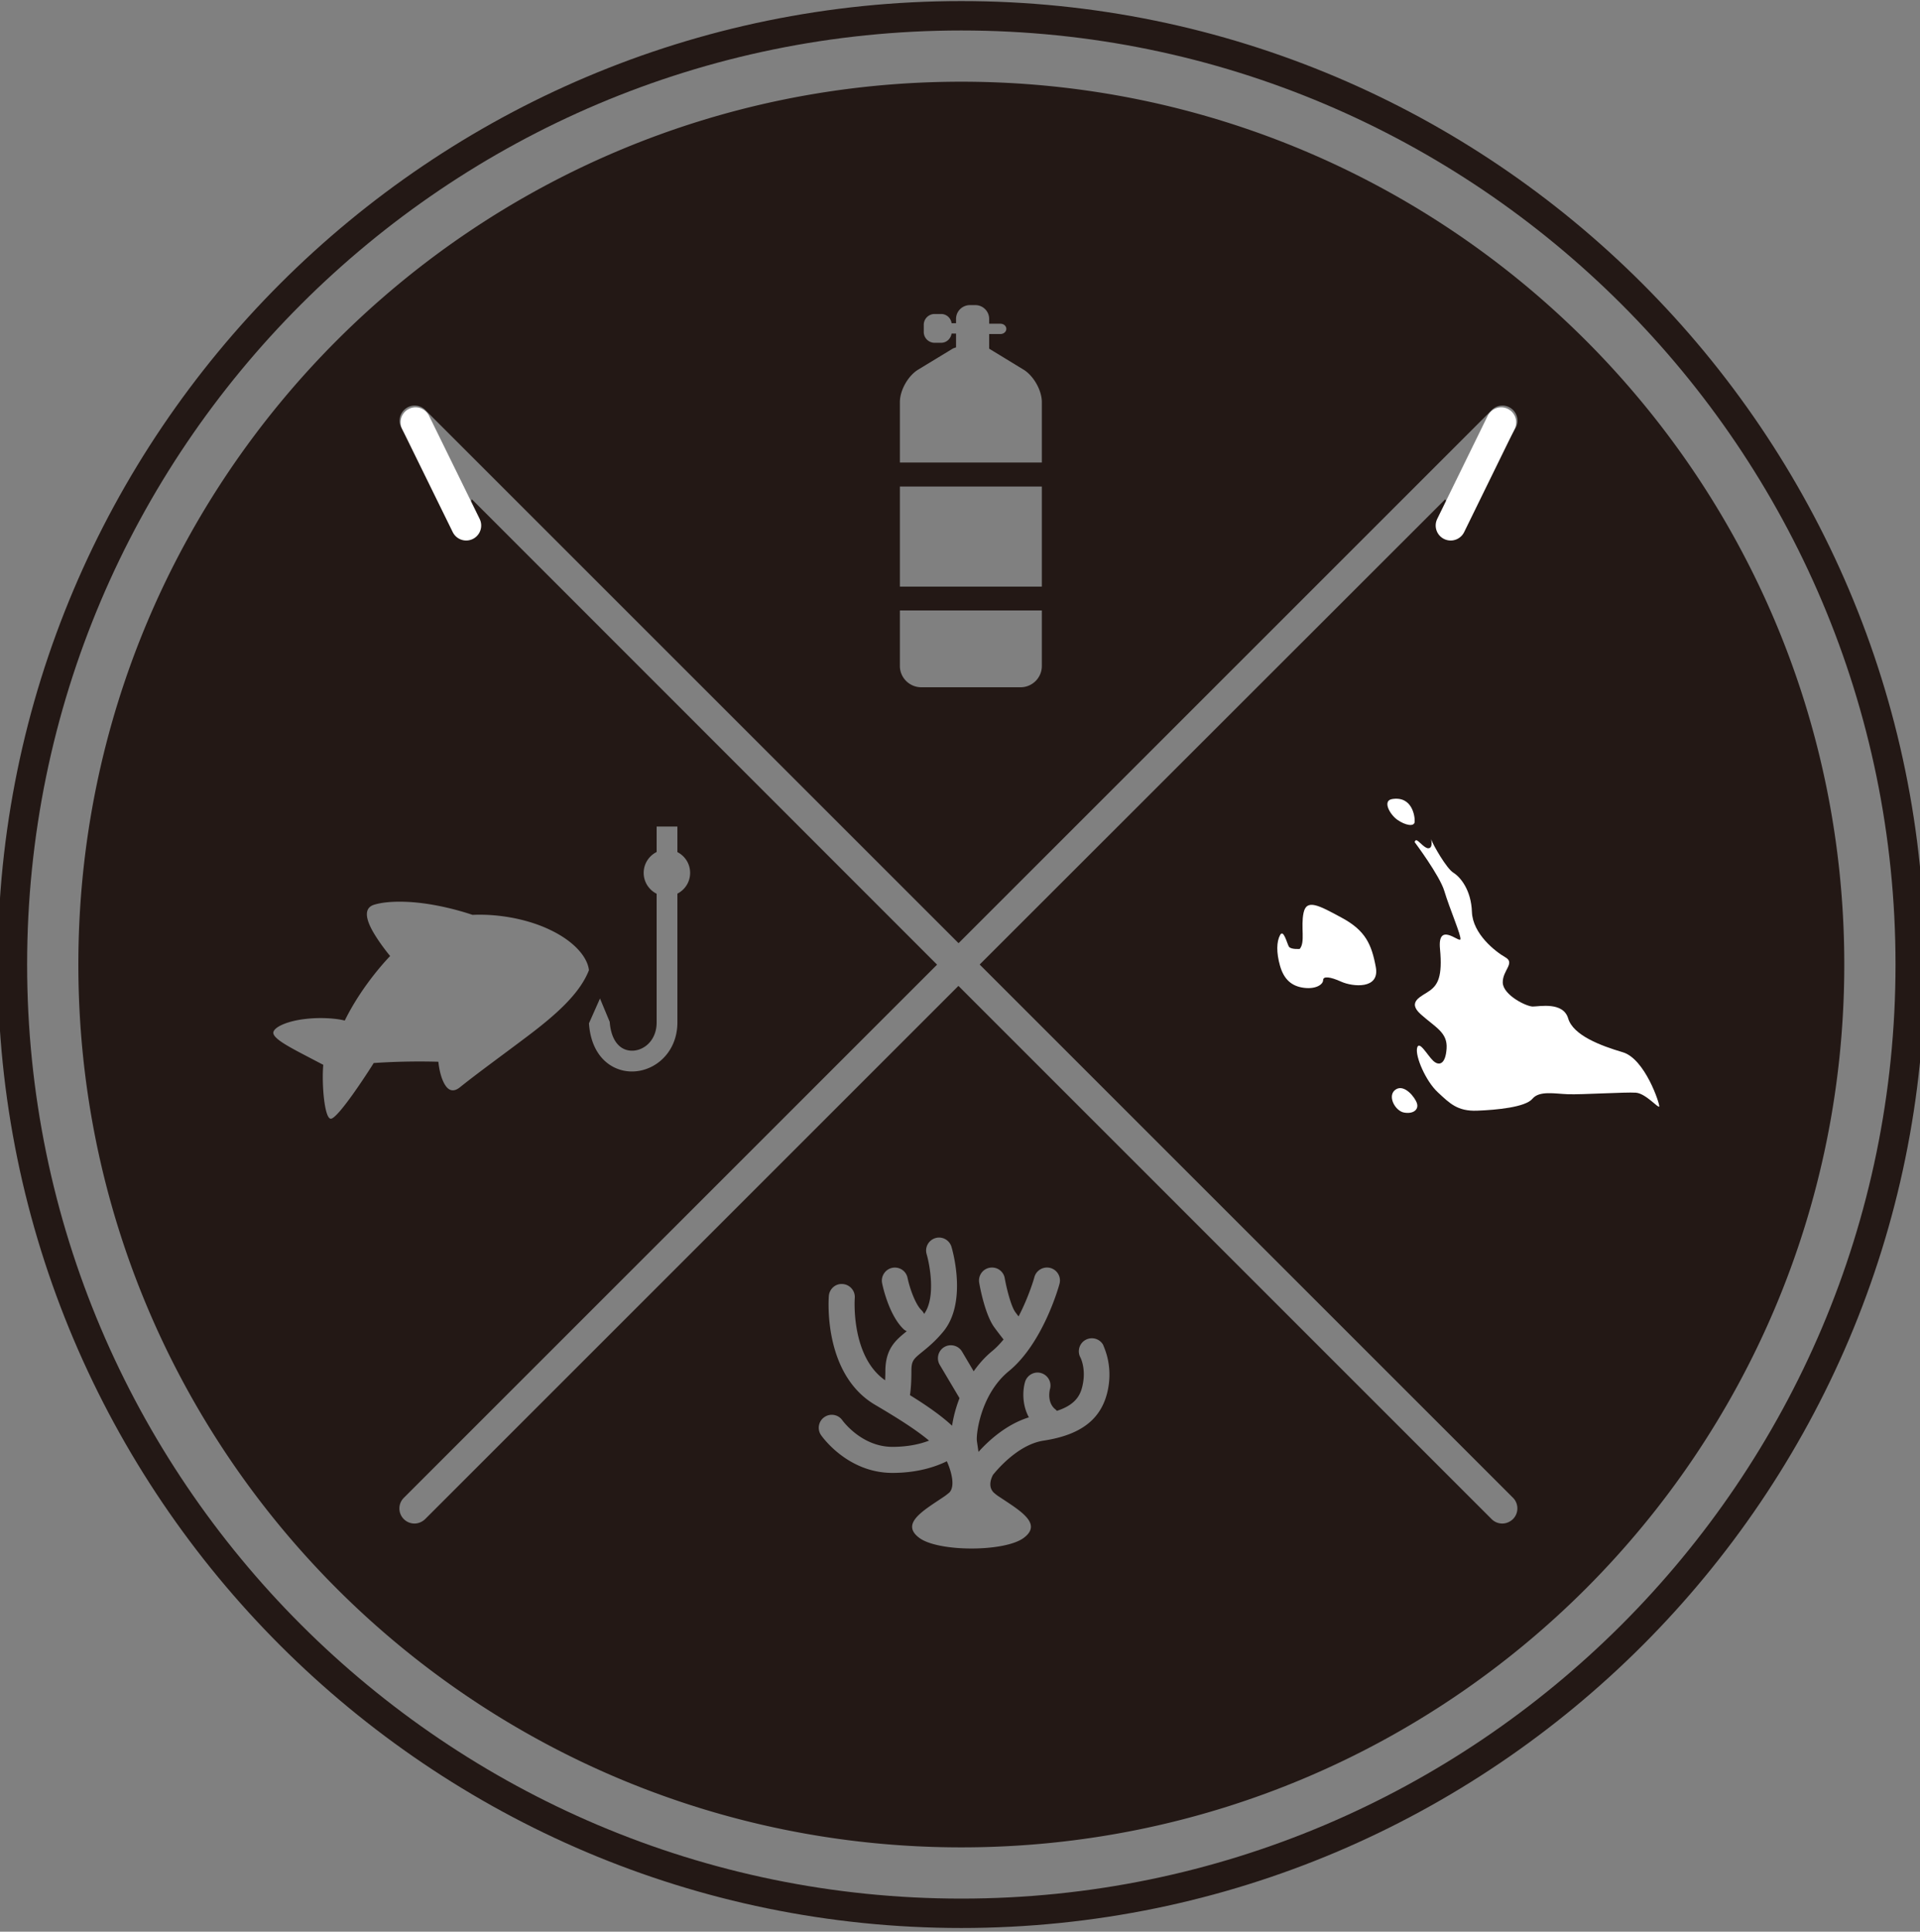 <?xml version="1.0" encoding="UTF-8"?>
<svg data-bbox="-0.19 0.09 160.6 160.6" viewBox="0 0 160 161" xmlns="http://www.w3.org/2000/svg" data-type="ugc">
    <rect x="0" y="0" width="160" height="161" fill="#808080" stroke="none"/>
    <g>
        <path d="M80.11.09C35.83.09-.19 36.11-.19 80.39s36.02 80.3 80.3 80.3 80.3-36.02 80.3-80.3S124.38.09 80.11.09zm0 158.15c-42.93 0-77.85-34.92-77.85-77.85 0-42.93 34.92-77.85 77.85-77.85s77.85 34.92 77.85 77.85c0 42.93-34.93 77.85-77.85 77.85z" fill="#231815"/>
        <path d="M80.11 6.81c-40.64 0-73.58 32.94-73.58 73.58s32.94 73.58 73.58 73.58 73.58-32.94 73.58-73.58S120.74 6.81 80.11 6.81zm-5.12 26.7c0-.98.68-2.19 1.52-2.7l2.88-1.75c.08-.05.19-.07.28-.11V27.8h-.37c-.07.43-.42.77-.87.77h-.55c-.49 0-.9-.4-.9-.9v-.6c0-.49.4-.9.9-.9h.55c.45 0 .81.34.87.77h.37v-.36c0-.64.52-1.15 1.16-1.15h.45c.64 0 1.15.52 1.15 1.15v.4h.94c.27 0 .49.19.49.43s-.22.43-.49.43h-.94v1.22l2.87 1.75c.83.51 1.52 1.72 1.52 2.7v5.04H74.99v-5.04zm0 7.04h11.83v8.34H74.99v-8.34zm0 10.33h11.83v4.63c0 .98-.8 1.77-1.77 1.77h-8.28c-.98 0-1.78-.8-1.78-1.77v-4.63zM27.55 93.24c-.52-.07-.75-2.93-.61-4.49l-1.93-1.01c-1.18-.63-2.38-1.29-2.22-1.75.17-.48 1.36-.92 2.63-1.06 1.28-.16 2.64-.05 3.31.13 1.54-3.13 3.8-5.39 3.78-5.38 0 0-.78-.93-1.36-1.91-.58-.98-.94-2.05.01-2.36.86-.27 2.22-.33 3.71-.17 1.49.16 3.1.54 4.51 1.01 2.18-.1 4.63.36 6.48 1.26 1.87.89 3.08 2.17 3.22 3.35-.43 1.09-1.18 2.03-2.05 2.91-.87.87-1.88 1.69-2.92 2.48-2.07 1.57-4.25 3.14-5.77 4.36-.74.6-1.18.08-1.46-.6-.28-.68-.35-1.52-.35-1.52 0 .01-2.37-.1-5.39.11.02-.01-2.98 4.73-3.59 4.64zm27.17-7.99V74.49c-.64-.32-1.08-.98-1.08-1.74s.44-1.42 1.08-1.74v-2.12h1.73v2.13c.63.32 1.06.97 1.06 1.73s-.43 1.41-1.06 1.73v10.78c-.02 1.73-.92 2.99-2.08 3.61-.49.26-1.03.41-1.56.43a3.33 3.33 0 0 1-1.61-.33c-1.11-.54-1.99-1.74-2.12-3.68l.92-2.07.81 1.95c.09 1.23.56 1.95 1.15 2.24.24.12.51.17.78.16.28-.01.56-.09.82-.23.64-.34 1.15-1.07 1.16-2.09zm37.63 30.45c-.46 2.5-2.17 3.88-5.38 4.37-1.79.27-3.38 1.82-4.22 2.85-.18.34-.42 1 .06 1.48.14.12.28.24.46.35 1.72 1.15 3.63 2.23 2.05 3.42s-7.14 1.19-8.72 0c-1.58-1.19.33-2.26 2.05-3.42.18-.12.32-.24.46-.35.63-.65-.07-2.31-.18-2.55l-.03-.06c-.91.45-2.43.97-4.53.97-3.74 0-5.86-3.02-5.95-3.15-.34-.49-.21-1.17.28-1.5.49-.34 1.16-.22 1.5.27.03.04 1.6 2.21 4.17 2.21 1.34 0 2.35-.25 3.05-.52-1.06-.89-2.57-1.85-4.49-2.98-4.34-2.55-3.88-8.81-3.86-9.08.05-.59.56-1.05 1.17-.99.59.05 1.04.57.99 1.17-.01.11-.32 4.87 2.53 6.85.01-.22.02-.46.02-.75 0-1.89.88-2.6 1.72-3.29.02-.02.04-.03.06-.05-.09-.05-.18-.09-.25-.16-1.22-1.15-1.75-3.57-1.8-3.84-.12-.58.26-1.16.84-1.28.59-.12 1.16.25 1.28.84.17.83.65 2.21 1.17 2.7.09.09.16.19.21.3.97-1.33.49-4.02.21-4.98-.17-.57.16-1.17.73-1.34.57-.17 1.17.16 1.34.73.14.47 1.29 4.67-.68 7.06-.67.81-1.26 1.29-1.74 1.68-.75.61-.92.75-.92 1.61 0 .91-.05 1.55-.12 2.01 1.47.91 2.64 1.74 3.51 2.55.1-.68.3-1.48.62-2.3l-1.65-2.78c-.3-.51-.13-1.18.38-1.48.51-.3 1.18-.13 1.48.38l.97 1.64c.43-.61.94-1.19 1.55-1.69.34-.28.65-.61.94-.96-.18-.23-.44-.56-.77-1.01-.76-1.04-1.19-3.29-1.26-3.72-.1-.59.29-1.15.88-1.25.6-.1 1.15.29 1.25.88.15.86.53 2.35.88 2.82.1.14.19.25.27.36.87-1.67 1.32-3.26 1.32-3.28.16-.58.76-.91 1.33-.76.58.16.92.75.76 1.33-.05.2-1.37 4.94-4.22 7.27-2.36 1.93-2.75 5.3-2.66 5.84l.13.89c.91-1.01 2.37-2.31 4.2-2.88-.58-1.06-.52-2.26-.32-2.95.17-.57.77-.91 1.34-.74.57.17.9.76.74 1.33-.02.06-.29 1.14.48 1.72.04.03.06.07.09.1 1.7-.55 2.03-1.46 2.18-2.31.23-1.27-.2-2.11-.22-2.15-.28-.52-.08-1.18.44-1.46s1.17-.1 1.46.42c.05.18.79 1.58.42 3.61zm33.73 10.91c-.25.24-.57.37-.89.37-.32 0-.64-.12-.89-.37L79.87 82.17l-44.44 44.44c-.25.24-.57.37-.89.37-.32 0-.64-.12-.89-.37a1.25 1.25 0 0 1 0-1.77L78.09 80.4 39.32 41.61l-.13.28c-.2.42-.62.69-1.09.7-.51 0-.9-.23-1.13-.64l-3.51-6.28c-.31-.55-.16-1.23.34-1.61.5-.38 1.2-.33 1.64.11l4.4 4.4.04.04 40 40 40-40 .04-.04 4.4-4.4a1.25 1.25 0 0 1 1.64-.11c.5.38.64 1.07.34 1.61l-3.51 6.28c-.23.41-.63.64-1.13.64-.47-.01-.89-.28-1.09-.7l-.13-.28-38.8 38.78 44.44 44.44c.49.49.49 1.29 0 1.78z" fill="#231815"/>
        <path d="M108.31 79.09s-.74.06-.9-.19c-.16-.26-.45-1.51-.74-.96-.29.54-.32 1.44 0 2.56s.96 1.7 1.99 1.83c1.02.13 1.6-.29 1.6-.64 0-.35.58-.29 1.51.13s3.23.67 2.88-1.22c-.35-1.89-.86-3.04-2.82-4.1-1.95-1.06-2.95-1.6-3.2-.42-.25 1.19.16 2.44-.32 3.01z" fill="#ffffff"/>
        <path d="M116 66.6c-.81.14-.19 1.28.45 1.73.64.45 1.41.61 1.44.16.03-.44-.2-2.17-1.89-1.89z" fill="#ffffff"/>
        <path d="M117.89 70.19s2.09 2.79 2.47 4.07c.44 1.47 1.43 3.75 1.34 4.03-.1.29-1.92-1.51-1.7.8.22 2.31-.19 2.98-.83 3.46-.64.48-1.99.9-.77 1.99s2.24 1.51 2.15 2.85-.64 1.47-1.12 1.02c-.48-.45-1.18-1.76-1.34-1.06-.16.7.72 2.75 1.72 3.68 1 .93 1.64 1.6 3.28 1.54 1.63-.06 4.03-.29 4.61-.99.58-.7 1.86-.42 2.98-.38s4.8-.19 5.64-.13c.83.06 1.89 1.34 1.95 1.15.06-.19-1.18-3.97-3.04-4.52s-4.13-1.41-4.55-2.82-2.4-.99-2.95-.99c-.54 0-2.47-.96-2.5-1.99-.03-1.02 1.06-1.63.22-2.11s-2.72-1.95-2.79-3.78c-.06-1.83-.96-2.91-1.54-3.27-.58-.35-1.7-2.34-1.83-2.72-.13-.38.24.68-.27.68-.28 0-.69-.5-.91-.64-.19-.11-.22.13-.22.13z" fill="#ffffff"/>
        <path d="M116.35 90.78c-.82.48-.1 1.83.67 1.95.77.13 1.22-.26 1.06-.77-.16-.51-1.03-1.59-1.73-1.18z" fill="#ffffff"/>
        <path fill="none" stroke="#ffffff" stroke-width="2.5" stroke-linecap="round" stroke-linejoin="round" stroke-miterlimit="10" d="M34.63 35.2l4.22 8.6"/>
        <path fill="none" stroke="#ffffff" stroke-width="2.5" stroke-linecap="round" stroke-linejoin="round" stroke-miterlimit="10" d="M125.1 35.2l-4.21 8.6"/>
    </g>
</svg>
